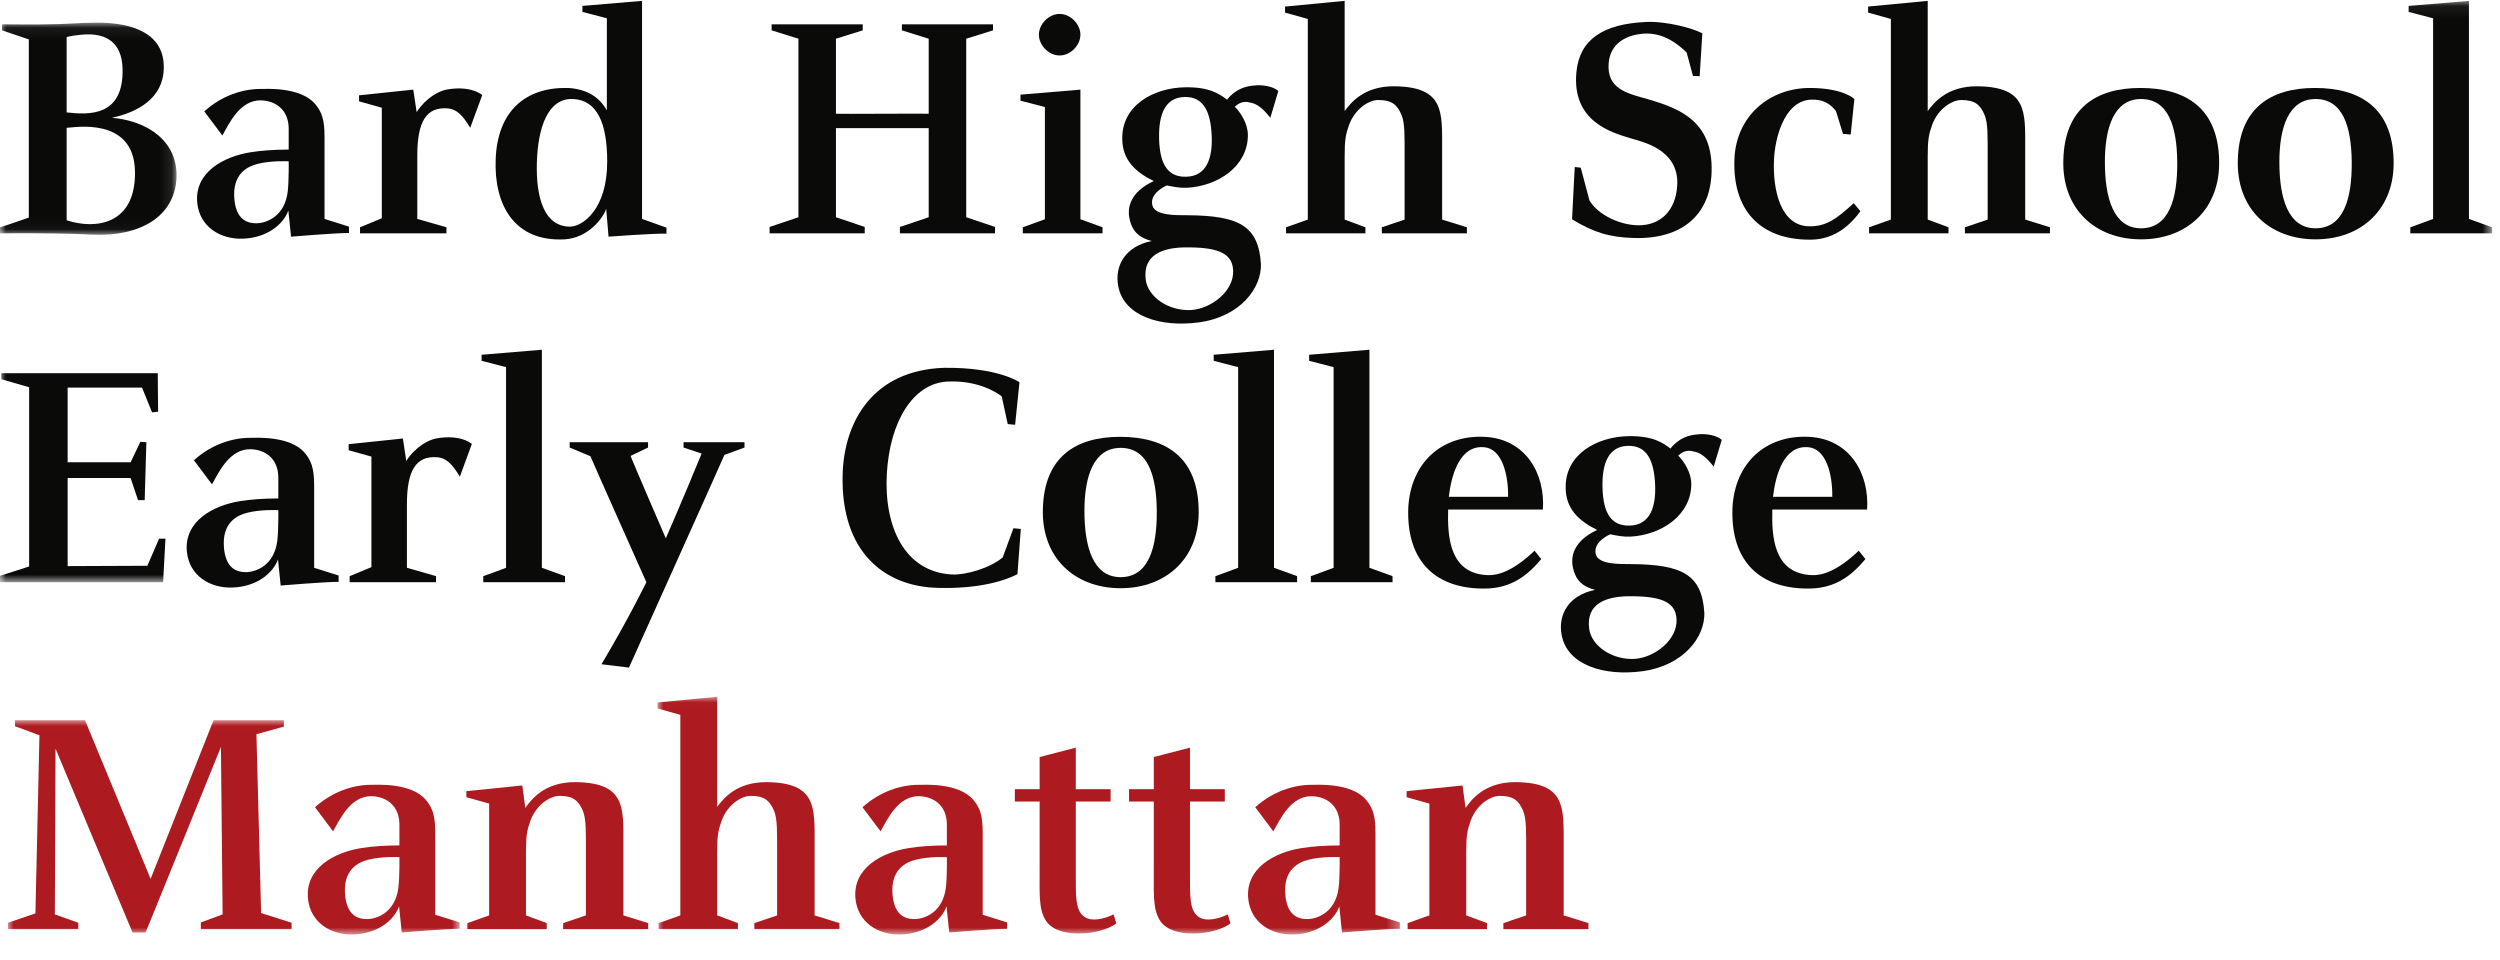 <?xml version="1.0" encoding="UTF-8"?>
<svg xmlns="http://www.w3.org/2000/svg" xmlns:xlink="http://www.w3.org/1999/xlink" width="211px" height="81px" viewBox="0 0 211 81" version="1.1">
  <title>bhsec-manhattan-red</title>
  <defs>
    <polygon id="path-1" points="0.008 0.061 14.903 0.061 14.903 17.968 0.008 17.968"></polygon>
    <polygon id="path-3" points="0.008 0.074 210.329 0.074 210.329 49.137 0.008 49.137"></polygon>
    <polygon id="path-5" points="0.008 0.074 210.329 0.074 210.329 49.137 0.008 49.137"></polygon>
    <polygon id="path-7" points="0.008 0.074 210.329 0.074 210.329 49.137 0.008 49.137"></polygon>
    <polygon id="path-9" points="0.011 0.01 38.136 0.01 38.136 18.1 0.011 18.1"></polygon>
    <polygon id="path-11" points="0.011 0.01 38.136 0.01 38.136 18.1 0.011 18.1"></polygon>
    <polygon id="path-13" points="0.01 0.014 62.664 0.014 62.664 20.082 0.01 20.082"></polygon>
    <polygon id="path-15" points="0.01 0.014 62.664 0.014 62.664 20.082 0.01 20.082"></polygon>
    <polygon id="path-17" points="0.01 0.014 62.664 0.014 62.664 20.082 0.01 20.082"></polygon>
    <polygon id="path-19" points="0.01 0.014 62.664 0.014 62.664 20.082 0.01 20.082"></polygon>
    <polygon id="path-21" points="0.01 0.014 62.664 0.014 62.664 20.082 0.01 20.082"></polygon>
  </defs>
  <g id="Symbols" stroke="none" stroke-width="1" fill="none" fill-rule="evenodd">
    <g id="Header" transform="translate(-401, 1)">
      <g id="bhsec-manhattan-red" transform="translate(401, -1)">
        <g id="Fill-1-Clipped" transform="translate(0, 1.85)">
          <mask id="mask-2" fill="white">
            <use xlink:href="#path-1"></use>
          </mask>
          <g id="path-1"></g>
          <path d="M11.392,12.613 C11.308,7.92 6.134,8.938 5.625,8.938 L5.625,16.74 C8.113,17.56 11.477,17.08 11.392,12.613 Z M10.346,3.963 C10.29,1.56 8.763,1.051 7.463,1.051 C6.643,1.051 5.795,1.221 5.625,1.277 L5.625,7.638 C7.604,7.864 10.431,7.949 10.346,3.963 Z M3.93,0.203 C5.597,0.203 6.615,0.061 8.254,0.061 C11.166,0.061 13.908,0.966 13.824,3.934 C13.767,6.479 11.562,7.638 9.442,8.09 C12.41,8.344 15.039,10.041 14.898,13.178 C14.728,16.514 11.703,18.125 7.859,17.956 C6.191,17.871 3.93,17.815 0,17.843 L0,17.334 C0,17.362 2.431,16.514 2.431,16.514 C2.431,16.543 2.431,1.447 2.431,1.475 L0.17,0.712 L0.17,0.203 C3.392,0.231 3.93,0.203 3.93,0.203 L3.93,0.203 Z" id="Fill-1" fill="#0A0B09" fill-rule="nonzero" mask="url(#mask-2)"></path>
        </g>
        <path d="M19.786,16.866 C19.928,18.194 20.521,18.844 21.624,18.844 C22.472,18.844 24.027,18.279 24.281,16.187 C24.394,15.254 24.366,13.473 24.366,13.615 C24.366,13.615 22.896,13.53 21.709,13.841 C20.945,14.039 19.56,14.632 19.786,16.866 Z M21.963,7.508 C22.443,7.508 25.355,7.311 26.599,8.78 C27.391,9.714 27.391,10.646 27.391,11.947 C27.391,11.947 27.391,18.505 27.391,18.477 L29.454,19.127 L29.454,19.664 C28.295,19.664 24.564,19.975 24.564,19.975 L24.337,17.77 C23.914,18.957 22.5,20.088 20.465,20.145 C18.571,20.201 16.846,19.127 16.648,17.12 C16.394,14.576 18.825,13.219 21.143,12.851 C22.02,12.71 23.093,12.625 24.366,12.625 C24.366,12.201 24.366,11.523 24.366,10.816 C24.337,9.205 23.207,8.498 22.02,8.47 C20.267,8.441 19.362,10.364 18.769,11.438 L17.242,9.402 C18.74,8.045 20.521,7.508 21.963,7.508 L21.963,7.508 Z" id="Fill-4" fill="#0A0B09" fill-rule="nonzero"></path>
        <g id="Group-8" transform="translate(30.255, 0)" fill="#0A0B09" fill-rule="nonzero">
          <path d="M0.047,8.554 L0.047,8.045 L4.626,7.565 L4.909,9.459 C5.7,8.243 6.803,7.678 7.425,7.565 C8.301,7.395 9.545,7.367 10.449,8.017 L9.431,10.788 C8.781,9.685 8.244,9.205 7.537,9.148 C5.728,9.007 4.965,10.251 4.965,13.134 L4.965,18.477 L7.425,19.183 L7.425,19.692 L0.131,19.692 L0.131,19.183 L1.969,18.42 C1.969,18.448 1.969,9.063 1.969,9.092 L0.047,8.554" id="Fill-5"></path>
          <path d="M17.855,19.127 C18.901,19.127 20.993,17.685 20.993,13.643 C20.993,10.335 20.116,8.47 18.137,8.357 C15.989,8.243 15.141,10.759 15.056,13.728 C14.971,16.809 15.735,19.127 17.855,19.127 Z M18.901,1.006 L18.901,0.498 L23.933,0.074 L23.933,18.477 L25.996,19.212 L25.996,19.721 C24.866,19.692 21.106,19.975 21.106,19.975 L20.908,17.629 C20.597,18.505 19.325,20.088 17.402,20.201 C13.106,20.427 11.438,17.233 11.579,13.473 C11.72,9.346 14.123,7.339 17.685,7.424 C19.155,7.508 20.286,8.102 20.965,9.318 L20.965,1.544 L18.901,1.006 L18.901,1.006 Z" id="Fill-7"></path>
        </g>
        <path d="M70.553,10.816 L70.553,18.335 L72.984,19.155 L72.984,19.692 L64.955,19.692 L64.955,19.155 L67.387,18.335 L67.387,3.268 L65.125,2.561 L65.125,2.053 L72.814,2.053 L72.814,2.561 L70.553,3.268 L70.553,9.6 C70.553,9.629 78.383,9.572 78.383,9.6 L78.383,3.268 L76.122,2.561 L76.122,2.053 L83.811,2.053 L83.811,2.561 L81.549,3.268 C81.549,3.268 81.549,18.364 81.549,18.335 L83.981,19.155 L83.981,19.692 L75.952,19.692 L75.952,19.155 L78.383,18.335 C78.383,18.364 78.383,10.816 78.383,10.816 C78.355,10.816 70.553,10.816 70.553,10.816" id="Fill-9" fill="#0A0B09" fill-rule="nonzero"></path>
        <path d="M91.187,2.929 C91.187,3.805 90.367,4.682 89.434,4.682 C88.501,4.682 87.682,3.805 87.682,2.929 C87.682,2.053 88.501,1.176 89.434,1.176 C90.367,1.176 91.187,2.053 91.187,2.929 Z M86.127,8.498 L86.127,7.989 L91.187,7.565 L91.187,18.505 L93.053,19.183 L93.053,19.692 L86.325,19.692 L86.325,19.183 L88.19,18.505 L88.19,9.035 L86.127,8.498 L86.127,8.498 Z" id="Fill-10" fill="#0A0B09" fill-rule="nonzero"></path>
        <g id="Group-14" transform="translate(94.199, 0)" fill="#0A0B09" fill-rule="nonzero">
          <path d="M3.63,11.721 C3.687,13.869 4.365,14.972 5.948,14.915 C7.644,14.859 8.153,13.332 8.068,11.466 C7.984,9.487 7.418,8.13 5.75,8.187 C4.167,8.243 3.574,9.6 3.63,11.721 Z M2.5,23.593 C2.669,25.063 4.45,26.279 6.344,26.166 C8.04,26.053 9.962,24.555 9.878,22.83 C9.821,21.473 8.775,20.908 6.231,20.88 C3.856,20.823 2.245,21.53 2.5,23.593 Z M9.369,8.413 C9.369,8.413 10.076,7.339 11.574,7.226 C12.365,7.113 13.298,7.311 13.694,7.678 L13.016,9.939 C12.394,9.148 11.885,8.752 11.348,8.667 C10.641,8.441 10.217,8.837 10.019,9.007 C10.5,9.487 11.122,10.42 11.122,11.409 C11.122,14.01 8.634,15.706 5.977,15.848 C5.411,15.876 4.817,15.763 4.28,15.65 C4.28,15.65 2.782,16.272 3.065,17.346 C3.291,18.194 5.016,18.166 6.005,18.166 C10.358,18.194 12.026,19.042 12.224,22.293 C12.281,24.272 10.528,26.731 6.966,27.212 C3.772,27.636 0.662,26.703 0.181,24.159 C-0.158,22.378 0.832,20.767 3.008,20.342 C2.047,20.088 1.397,19.636 1.143,18.505 C0.916,17.544 1.171,16.215 3.178,15.282 C1.623,14.519 0.549,13.502 0.521,11.777 C0.436,8.894 3.178,7.395 5.863,7.367 C7.899,7.339 8.718,7.933 9.369,8.413 L9.369,8.413 Z" id="Fill-11"></path>
          <path d="M23.502,7.282 C27.714,7.339 27.516,9.431 27.516,12.569 L27.516,18.533 L29.608,19.183 L29.608,19.692 L22.428,19.692 L22.428,19.183 L24.35,18.533 L24.35,13.473 C24.35,11.409 24.378,10.42 24.096,9.714 C23.728,8.837 23.276,8.441 22.117,8.441 C21.325,8.441 20.138,9.205 19.657,10.561 C19.375,11.353 19.29,11.805 19.29,13.19 L19.29,18.533 L21.043,19.183 L21.043,19.692 L14.343,19.692 L14.343,19.183 L16.18,18.533 L16.18,1.6 L14.258,1.063 L14.258,0.554 C14.258,0.554 19.233,0.074 19.29,0.074 L19.29,9.374 C19.799,8.696 20.901,7.254 23.502,7.282" id="Fill-13"></path>
        </g>
        <path d="M143.452,6.434 L142.886,6.406 L142.35,4.427 C141.643,3.749 140.398,2.703 138.674,2.844 C137.007,2.985 135.706,3.862 135.762,5.728 C135.819,7.622 137.571,7.933 139.126,8.385 C141.812,9.176 144.752,10.279 144.441,14.887 C144.215,18.053 142.067,20.201 137.911,20.088 C135.847,20.032 134.462,19.607 132.681,18.505 L132.907,14.095 L133.416,14.152 L134.151,16.922 C134.943,18.222 136.836,19.014 138.307,19.014 C140.116,19.014 141.416,17.826 141.557,15.678 C141.755,12.54 138.476,11.947 137.6,11.664 C136.017,11.183 132.652,10.251 133.049,6.095 C133.304,3.325 135.311,2.024 138.9,1.855 C140.653,1.77 142.915,2.392 143.677,2.816 L143.452,6.434" id="Fill-15" fill="#0A0B09" fill-rule="nonzero"></path>
        <g id="Group-19" transform="translate(146.252, 0)" fill="#0A0B09" fill-rule="nonzero">
          <path d="M9.297,11.296 L8.702,9.374 C8.194,8.724 7.572,8.357 6.554,8.413 C4.237,8.554 3.53,11.89 3.473,13.502 C3.36,16.131 4.067,19.07 6.442,19.099 C7.856,19.127 8.759,18.477 10.202,17.148 L10.767,17.826 C9.409,19.692 7.911,20.229 6.497,20.229 C2.201,20.229 -0.061,17.629 0.137,13.36 C0.308,9.77 3.106,7.395 6.583,7.424 C9.382,7.452 10.257,8.357 10.257,8.357 L9.947,11.353 L9.297,11.296" id="Fill-16"></path>
          <path d="M20.659,7.282 C24.871,7.339 24.674,9.431 24.674,12.569 L24.674,18.533 L26.765,19.183 L26.765,19.692 L19.585,19.692 L19.585,19.183 L21.507,18.533 L21.507,13.473 C21.507,11.409 21.535,10.42 21.252,9.714 C20.885,8.837 20.433,8.441 19.274,8.441 C18.483,8.441 17.295,9.205 16.814,10.561 C16.532,11.353 16.447,11.805 16.447,13.19 L16.447,18.533 L18.2,19.183 L18.2,19.692 L11.499,19.692 L11.499,19.183 L13.337,18.533 L13.337,1.6 L11.415,1.063 L11.415,0.554 C11.415,0.554 16.39,0.074 16.447,0.074 L16.447,9.374 C16.956,8.696 18.058,7.254 20.659,7.282" id="Fill-18"></path>
        </g>
        <path d="M180.706,19.268 C183.023,19.268 183.787,16.866 183.759,13.671 C183.73,10.703 183.023,8.357 180.706,8.357 C178.387,8.357 177.652,10.844 177.652,13.671 C177.652,16.724 178.387,19.268 180.706,19.268 Z M187.292,13.473 C187.433,17.6 184.607,20.201 180.706,20.201 C176.804,20.201 174.006,17.6 174.147,13.473 C174.26,9.148 176.889,7.424 180.649,7.424 C184.522,7.424 187.179,9.148 187.292,13.473 L187.292,13.473 Z" id="Fill-20" fill="#0A0B09" fill-rule="nonzero"></path>
        <g id="Group-25">
          <g id="Fill-21-Clipped">
            <mask id="mask-4" fill="white">
              <use xlink:href="#path-3"></use>
            </mask>
            <g id="path-3"></g>
            <path d="M195.433,19.268 C197.75,19.268 198.514,16.866 198.486,13.671 C198.457,10.703 197.75,8.357 195.433,8.357 C193.114,8.357 192.379,10.844 192.379,13.671 C192.379,16.724 193.114,19.268 195.433,19.268 Z M202.019,13.473 C202.16,17.6 199.333,20.201 195.433,20.201 C191.531,20.201 188.733,17.6 188.873,13.473 C188.987,9.148 191.616,7.424 195.376,7.424 C199.248,7.424 201.905,9.148 202.019,13.473 L202.019,13.473 Z" id="Fill-21" fill="#0A0B09" fill-rule="nonzero" mask="url(#mask-4)"></path>
          </g>
          <g id="Fill-23-Clipped">
            <mask id="mask-6" fill="white">
              <use xlink:href="#path-5"></use>
            </mask>
            <g id="path-3"></g>
            <path d="M203.289,1.006 L203.289,0.498 L208.379,0.074 C208.379,0.074 208.379,18.505 208.379,18.477 L210.329,19.183 L210.329,19.692 L203.431,19.692 L203.431,19.183 C203.431,19.183 205.381,18.477 205.353,18.477 C205.353,18.505 205.353,1.544 205.353,1.544 L203.289,1.006" id="Fill-23" fill="#0A0B09" fill-rule="nonzero" mask="url(#mask-6)"></path>
          </g>
          <g id="Fill-24-Clipped">
            <mask id="mask-8" fill="white">
              <use xlink:href="#path-7"></use>
            </mask>
            <g id="path-3"></g>
            <path d="M13.315,31.497 L13.343,34.748 L12.834,34.804 L11.986,32.712 L5.71,32.712 L5.71,39.016 L11.025,39.016 L11.845,37.292 L12.354,37.32 L12.212,42.211 L11.647,42.211 L11.025,40.345 L5.71,40.345 L5.71,47.78 L12.438,47.751 L13.428,45.462 L13.965,45.462 L13.767,49.137 L0,49.137 L0,48.599 C0,48.599 2.488,47.808 2.459,47.808 C2.459,47.808 2.459,32.712 2.459,32.684 L0.113,32.006 L0.113,31.497 L13.315,31.497" id="Fill-24" fill="#0A0B09" fill-rule="nonzero" mask="url(#mask-8)"></path>
          </g>
        </g>
        <path d="M18.91,46.31 C19.052,47.638 19.645,48.289 20.748,48.289 C21.596,48.289 23.151,47.723 23.405,45.631 C23.518,44.698 23.49,42.917 23.49,43.059 C23.49,43.059 22.02,42.974 20.833,43.285 C20.069,43.483 18.684,44.076 18.91,46.31 Z M21.087,36.953 C21.568,36.953 24.48,36.755 25.723,38.225 C26.515,39.158 26.515,40.09 26.515,41.391 C26.515,41.391 26.515,47.949 26.515,47.921 L28.578,48.571 L28.578,49.108 C27.419,49.108 23.688,49.419 23.688,49.419 L23.462,47.214 C23.038,48.402 21.624,49.532 19.589,49.589 C17.695,49.645 15.97,48.571 15.773,46.564 C15.518,44.02 17.949,42.663 20.267,42.295 C21.144,42.154 22.218,42.069 23.49,42.069 C23.49,41.645 23.49,40.967 23.49,40.26 C23.462,38.649 22.331,37.942 21.144,37.914 C19.391,37.886 18.486,39.808 17.893,40.882 L16.366,38.847 C17.864,37.49 19.645,36.953 21.087,36.953 L21.087,36.953 Z" id="Fill-26" fill="#0A0B09" fill-rule="nonzero"></path>
        <path d="M29.425,37.999 L29.425,37.49 L34.005,37.009 L34.287,38.903 C35.079,37.688 36.181,37.122 36.803,37.009 C37.68,36.84 38.923,36.811 39.828,37.461 L38.81,40.232 C38.16,39.129 37.623,38.649 36.916,38.592 C35.107,38.451 34.344,39.695 34.344,42.578 L34.344,47.921 L36.803,48.628 L36.803,49.137 L29.51,49.137 L29.51,48.628 L31.347,47.864 C31.347,47.893 31.347,38.508 31.347,38.536 L29.425,37.999" id="Fill-27" fill="#0A0B09" fill-rule="nonzero"></path>
        <path d="M40.647,30.451 L40.647,29.942 L45.735,29.518 C45.735,29.518 45.735,47.949 45.735,47.921 L47.686,48.628 L47.686,49.137 L40.788,49.137 L40.788,48.628 C40.788,48.628 42.738,47.921 42.71,47.921 C42.71,47.949 42.71,30.988 42.71,30.988 L40.647,30.451" id="Fill-28" fill="#0A0B09" fill-rule="nonzero"></path>
        <path d="M54.695,37.32 L54.695,37.772 L53.225,38.479 C53.197,38.508 56.194,45.433 56.194,45.433 C56.194,45.433 57.522,42.409 59.218,38.281 L57.692,37.772 L57.692,37.32 L62.837,37.32 L62.837,37.772 L61.141,38.394 C61.141,38.451 53.084,56.345 53.084,56.345 L50.766,56.062 C53.027,52.274 54.554,49.137 54.554,49.137 C54.554,49.137 49.833,38.564 49.833,38.508 L48.08,37.772 L48.08,37.32 L54.695,37.32" id="Fill-29" fill="#0A0B09" fill-rule="nonzero"></path>
        <path d="M85.676,35.85 L85.054,35.794 C85.054,35.822 84.545,33.447 84.545,33.447 C83.952,32.995 82.368,32.091 79.965,32.204 C77.082,32.345 75.103,35.539 74.849,39.978 C74.594,44.444 76.347,48.289 80.361,48.486 C81.464,48.543 83.527,47.977 84.63,47.045 L85.534,44.585 L86.156,44.642 L85.874,48.458 C84.573,49.137 82.284,49.702 79.202,49.617 C74.651,49.532 70.948,46.592 71.118,40.062 C71.23,35.596 73.662,31.242 79.683,31.044 C84.234,30.988 86.043,32.26 86.043,32.26 L85.676,35.85" id="Fill-30" fill="#0A0B09" fill-rule="nonzero"></path>
        <path d="M94.579,48.712 C96.897,48.712 97.66,46.31 97.632,43.115 C97.604,40.147 96.897,37.801 94.579,37.801 C92.261,37.801 91.526,40.288 91.526,43.115 C91.526,46.168 92.261,48.712 94.579,48.712 Z M101.165,42.917 C101.307,47.045 98.48,49.645 94.579,49.645 C90.678,49.645 87.879,47.045 88.021,42.917 C88.134,38.592 90.763,36.868 94.522,36.868 C98.395,36.868 101.052,38.592 101.165,42.917 L101.165,42.917 Z" id="Fill-31" fill="#0A0B09" fill-rule="nonzero"></path>
        <path d="M102.436,30.451 L102.436,29.942 L107.525,29.518 C107.525,29.518 107.525,47.949 107.525,47.921 L109.475,48.628 L109.475,49.137 L102.578,49.137 L102.578,48.628 C102.578,48.628 104.528,47.921 104.5,47.921 C104.5,47.949 104.5,30.988 104.5,30.988 L102.436,30.451" id="Fill-32" fill="#0A0B09" fill-rule="nonzero"></path>
        <path d="M110.492,30.451 L110.492,29.942 L115.58,29.518 C115.58,29.518 115.58,47.949 115.58,47.921 L117.531,48.628 L117.531,49.137 L110.633,49.137 L110.633,48.628 C110.633,48.628 112.584,47.921 112.556,47.921 C112.556,47.949 112.556,30.988 112.556,30.988 L110.492,30.451" id="Fill-33" fill="#0A0B09" fill-rule="nonzero"></path>
        <path d="M127.283,41.928 C127.311,39.978 126.745,37.857 125.247,37.744 C123.212,37.575 122.505,40.034 122.279,41.928 L127.283,41.928 Z M125.586,48.543 C126.406,48.571 127.678,48.232 129.516,46.479 L130.081,47.186 C128.922,48.571 127.565,49.645 125.36,49.674 C121.318,49.73 118.689,47.525 118.858,42.861 C119.056,39.044 121.685,36.698 125.304,36.868 C128.752,37.037 130.42,39.949 130.222,43.002 L122.222,43.002 C122.166,45.264 122.307,48.43 125.586,48.543 L125.586,48.543 Z" id="Fill-34" fill="#0A0B09" fill-rule="nonzero"></path>
        <path d="M135.252,41.165 C135.309,43.313 135.988,44.416 137.571,44.359 C139.267,44.303 139.776,42.776 139.692,40.91 C139.606,38.931 139.041,37.575 137.373,37.631 C135.79,37.688 135.197,39.044 135.252,41.165 Z M134.123,53.038 C134.292,54.507 136.073,55.723 137.966,55.61 C139.662,55.497 141.585,53.999 141.5,52.274 C141.443,50.917 140.398,50.352 137.854,50.324 C135.478,50.267 133.868,50.974 134.123,53.038 Z M140.992,37.857 C140.992,37.857 141.698,36.783 143.197,36.67 C143.988,36.557 144.921,36.755 145.317,37.122 L144.638,39.384 C144.017,38.592 143.507,38.196 142.971,38.112 C142.264,37.886 141.84,38.281 141.642,38.451 C142.122,38.931 142.745,39.864 142.745,40.854 C142.745,43.454 140.257,45.151 137.599,45.292 C137.033,45.32 136.44,45.207 135.904,45.094 C135.904,45.094 134.404,45.716 134.687,46.79 C134.914,47.638 136.638,47.61 137.628,47.61 C141.981,47.638 143.648,48.486 143.847,51.737 C143.903,53.716 142.15,56.176 138.588,56.656 C135.394,57.08 132.285,56.147 131.804,53.603 C131.465,51.822 132.454,50.211 134.631,49.787 C133.67,49.532 133.02,49.08 132.765,47.949 C132.539,46.988 132.794,45.66 134.801,44.727 C133.246,43.963 132.171,42.946 132.144,41.221 C132.059,38.338 134.801,36.84 137.486,36.811 C139.521,36.783 140.342,37.377 140.992,37.857 L140.992,37.857 Z" id="Fill-35" fill="#0A0B09" fill-rule="nonzero"></path>
        <path d="M154.644,41.928 C154.672,39.978 154.107,37.857 152.608,37.744 C150.573,37.575 149.867,40.034 149.64,41.928 L154.644,41.928 Z M152.948,48.543 C153.767,48.571 155.039,48.232 156.877,46.479 L157.443,47.186 C156.284,48.571 154.926,49.645 152.722,49.674 C148.679,49.73 146.05,47.525 146.219,42.861 C146.418,39.044 149.047,36.698 152.665,36.868 C156.114,37.037 157.782,39.949 157.584,43.002 L149.584,43.002 C149.528,45.264 149.669,48.43 152.948,48.543 L152.948,48.543 Z" id="Fill-36" fill="#0A0B09" fill-rule="nonzero"></path>
        <g id="Group-40" transform="translate(0.661, 60.773)">
          <g id="Fill-37-Clipped">
            <mask id="mask-10" fill="white">
              <use xlink:href="#path-9"></use>
            </mask>
            <g id="path-5"></g>
            <path d="M6.512,0.01 L12.051,13.406 L17.364,0.01 L23.299,0.01 L23.299,0.547 L20.981,1.197 L21.377,16.289 L23.949,17.108 L23.949,17.646 L16.29,17.646 L16.29,17.08 L18.127,16.402 L17.986,2.271 C17.986,2.3 11.627,17.928 11.627,17.928 L10.525,17.928 L4.025,2.413 L3.968,16.402 L5.946,17.108 L5.946,17.646 L0.011,17.646 L0.011,17.108 L2.329,16.317 L2.668,1.282 L0.605,0.519 L0.605,0.01 L6.512,0.01" id="Fill-37" fill="#AD1A1F" fill-rule="nonzero" mask="url(#mask-10)"></path>
          </g>
          <g id="Fill-39-Clipped">
            <mask id="mask-12" fill="white">
              <use xlink:href="#path-11"></use>
            </mask>
            <g id="path-5"></g>
            <path d="M28.47,14.819 C28.611,16.148 29.205,16.798 30.307,16.798 C31.155,16.798 32.709,16.233 32.964,14.141 C33.077,13.209 33.049,11.428 33.049,11.569 C33.049,11.569 31.579,11.485 30.392,11.795 C29.629,11.993 28.244,12.587 28.47,14.819 Z M30.646,5.465 C31.127,5.465 34.038,5.267 35.281,6.737 C36.073,7.669 36.073,8.602 36.073,9.902 C36.073,9.902 36.073,16.458 36.073,16.43 L38.136,17.08 L38.136,17.617 C36.977,17.617 33.246,17.928 33.246,17.928 L33.02,15.724 C32.596,16.911 31.183,18.041 29.148,18.098 C27.255,18.154 25.531,17.08 25.333,15.074 C25.079,12.53 27.509,11.174 29.827,10.806 C30.703,10.665 31.777,10.58 33.049,10.58 C33.049,10.156 33.049,9.478 33.049,8.771 C33.02,7.161 31.89,6.454 30.703,6.426 C28.951,6.397 28.046,8.319 27.453,9.393 L25.927,7.358 C27.425,6.002 29.205,5.465 30.646,5.465 L30.646,5.465 Z" id="Fill-39" fill="#AD1A1F" fill-rule="nonzero" mask="url(#mask-12)"></path>
          </g>
        </g>
        <path d="M39.361,67.284 L39.361,66.775 L44.081,66.295 L44.335,68.188 C44.787,67.566 45.89,65.984 48.603,66.012 C52.814,66.069 52.616,68.16 52.616,71.297 L52.616,77.26 L54.707,77.91 L54.707,78.419 L47.529,78.419 L47.529,77.91 L49.45,77.26 C49.45,77.288 49.45,72.201 49.45,72.201 C49.45,70.138 49.479,69.149 49.196,68.443 C48.829,67.566 48.377,67.171 47.218,67.171 C46.427,67.171 45.24,67.934 44.759,69.29 C44.477,70.082 44.392,70.534 44.392,71.919 L44.392,77.26 L46.144,77.91 L46.144,78.419 L39.446,78.419 L39.446,77.91 L41.283,77.26 L41.283,67.821 L39.361,67.284" id="Fill-41" fill="#AD1A1F" fill-rule="nonzero"></path>
        <g id="Group-48" transform="translate(55.489, 58.792)">
          <g id="Fill-42-Clipped">
            <mask id="mask-14" fill="white">
              <use xlink:href="#path-13"></use>
            </mask>
            <g id="path-7"></g>
            <path d="M9.251,7.221 C13.462,7.277 13.264,9.368 13.264,12.505 L13.264,18.468 L15.356,19.119 L15.356,19.627 L8.177,19.627 L8.177,19.119 L10.099,18.468 L10.099,13.41 C10.099,11.347 10.127,10.358 9.845,9.651 C9.477,8.775 9.025,8.379 7.866,8.379 C7.075,8.379 5.888,9.142 5.408,10.499 C5.125,11.29 5.04,11.742 5.04,13.127 L5.04,18.468 L6.792,19.119 L6.792,19.627 L0.094,19.627 L0.094,19.119 L1.931,18.468 L1.931,1.54 L0.01,1.003 L0.01,0.494 C0.01,0.494 4.984,0.014 5.04,0.014 L5.04,9.312 C5.549,8.634 6.651,7.192 9.251,7.221" id="Fill-42" fill="#AD1A1F" fill-rule="nonzero" mask="url(#mask-14)"></path>
          </g>
          <g id="Fill-44-Clipped">
            <mask id="mask-16" fill="white">
              <use xlink:href="#path-15"></use>
            </mask>
            <g id="path-7"></g>
            <path d="M19.849,16.801 C19.99,18.129 20.584,18.779 21.686,18.779 C22.534,18.779 24.088,18.214 24.343,16.123 C24.456,15.19 24.427,13.41 24.427,13.551 C24.427,13.551 22.958,13.466 21.771,13.777 C21.008,13.975 19.623,14.569 19.849,16.801 Z M22.025,7.447 C22.506,7.447 25.416,7.249 26.66,8.718 C27.451,9.651 27.451,10.584 27.451,11.884 C27.451,11.884 27.451,18.44 27.451,18.412 L29.514,19.062 L29.514,19.599 C28.356,19.599 24.625,19.91 24.625,19.91 L24.399,17.706 C23.975,18.892 22.562,20.023 20.527,20.08 C18.634,20.136 16.91,19.062 16.712,17.056 C16.458,14.512 18.888,13.155 21.206,12.788 C22.082,12.647 23.156,12.562 24.427,12.562 C24.427,12.138 24.427,11.46 24.427,10.753 C24.399,9.142 23.269,8.436 22.082,8.407 C20.329,8.379 19.425,10.301 18.832,11.375 L17.305,9.34 C18.803,7.984 20.584,7.447 22.025,7.447 L22.025,7.447 Z" id="Fill-44" fill="#AD1A1F" fill-rule="nonzero" mask="url(#mask-16)"></path>
          </g>
          <g id="Fill-45-Clipped">
            <mask id="mask-18" fill="white">
              <use xlink:href="#path-17"></use>
            </mask>
            <g id="path-7"></g>
            <path d="M35.308,4.31 L35.308,7.814 L38.247,7.814 L38.247,8.86 L35.308,8.86 L35.308,15.105 C35.308,16.886 35.28,18.016 35.986,18.553 C36.608,19.034 37.682,18.779 38.501,18.384 L38.727,19.147 C37.399,20.136 33.923,20.475 32.849,19.006 C32.086,17.96 32.284,16.406 32.256,14.003 L32.256,8.86 L30.164,8.86 L30.164,7.814 L32.256,7.814 L32.256,5.101 L35.308,4.31" id="Fill-45" fill="#AD1A1F" fill-rule="nonzero" mask="url(#mask-18)"></path>
          </g>
          <g id="Fill-46-Clipped">
            <mask id="mask-20" fill="white">
              <use xlink:href="#path-19"></use>
            </mask>
            <g id="path-7"></g>
            <path d="M44.945,4.31 L44.945,7.814 L47.884,7.814 L47.884,8.86 L44.945,8.86 L44.945,15.105 C44.945,16.886 44.916,18.016 45.623,18.553 C46.245,19.034 47.319,18.779 48.138,18.384 L48.364,19.147 C47.036,20.136 43.56,20.475 42.486,19.006 C41.723,17.96 41.921,16.406 41.892,14.003 L41.892,8.86 L39.801,8.86 L39.801,7.814 L41.892,7.814 L41.892,5.101 L44.945,4.31" id="Fill-46" fill="#AD1A1F" fill-rule="nonzero" mask="url(#mask-20)"></path>
          </g>
          <g id="Fill-47-Clipped">
            <mask id="mask-22" fill="white">
              <use xlink:href="#path-21"></use>
            </mask>
            <g id="path-7"></g>
            <path d="M52.999,16.801 C53.14,18.129 53.733,18.779 54.836,18.779 C55.684,18.779 57.238,18.214 57.492,16.123 C57.605,15.19 57.577,13.41 57.577,13.551 C57.577,13.551 56.107,13.466 54.92,13.777 C54.157,13.975 52.773,14.569 52.999,16.801 Z M55.175,7.447 C55.655,7.447 58.566,7.249 59.81,8.718 C60.601,9.651 60.601,10.584 60.601,11.884 C60.601,11.884 60.601,18.44 60.601,18.412 L62.664,19.062 L62.664,19.599 C61.505,19.599 57.775,19.91 57.775,19.91 L57.549,17.706 C57.125,18.892 55.712,20.023 53.677,20.08 C51.784,20.136 50.06,19.062 49.862,17.056 C49.607,14.512 52.038,13.155 54.355,12.788 C55.231,12.647 56.305,12.562 57.577,12.562 C57.577,12.138 57.577,11.46 57.577,10.753 C57.549,9.142 56.418,8.436 55.231,8.407 C53.479,8.379 52.575,10.301 51.981,11.375 L50.455,9.34 C51.953,7.984 53.733,7.447 55.175,7.447 L55.175,7.447 Z" id="Fill-47" fill="#AD1A1F" fill-rule="nonzero" mask="url(#mask-22)"></path>
          </g>
        </g>
        <path d="M118.718,67.284 L118.718,66.775 L123.438,66.295 L123.692,68.188 C124.144,67.566 125.246,65.984 127.959,66.012 C132.17,66.069 131.973,68.16 131.973,71.297 L131.973,77.26 L134.063,77.91 L134.063,78.419 L126.885,78.419 L126.885,77.91 L128.807,77.26 C128.807,77.288 128.807,72.201 128.807,72.201 C128.807,70.138 128.836,69.149 128.553,68.443 C128.186,67.566 127.733,67.171 126.575,67.171 C125.783,67.171 124.596,67.934 124.116,69.29 C123.833,70.082 123.748,70.534 123.748,71.919 L123.748,77.26 L125.501,77.91 L125.501,78.419 L118.803,78.419 L118.803,77.91 L120.64,77.26 L120.64,67.821 L118.718,67.284" id="Fill-49" fill="#AD1A1F" fill-rule="nonzero"></path>
      </g>
    </g>
  </g>
</svg>
